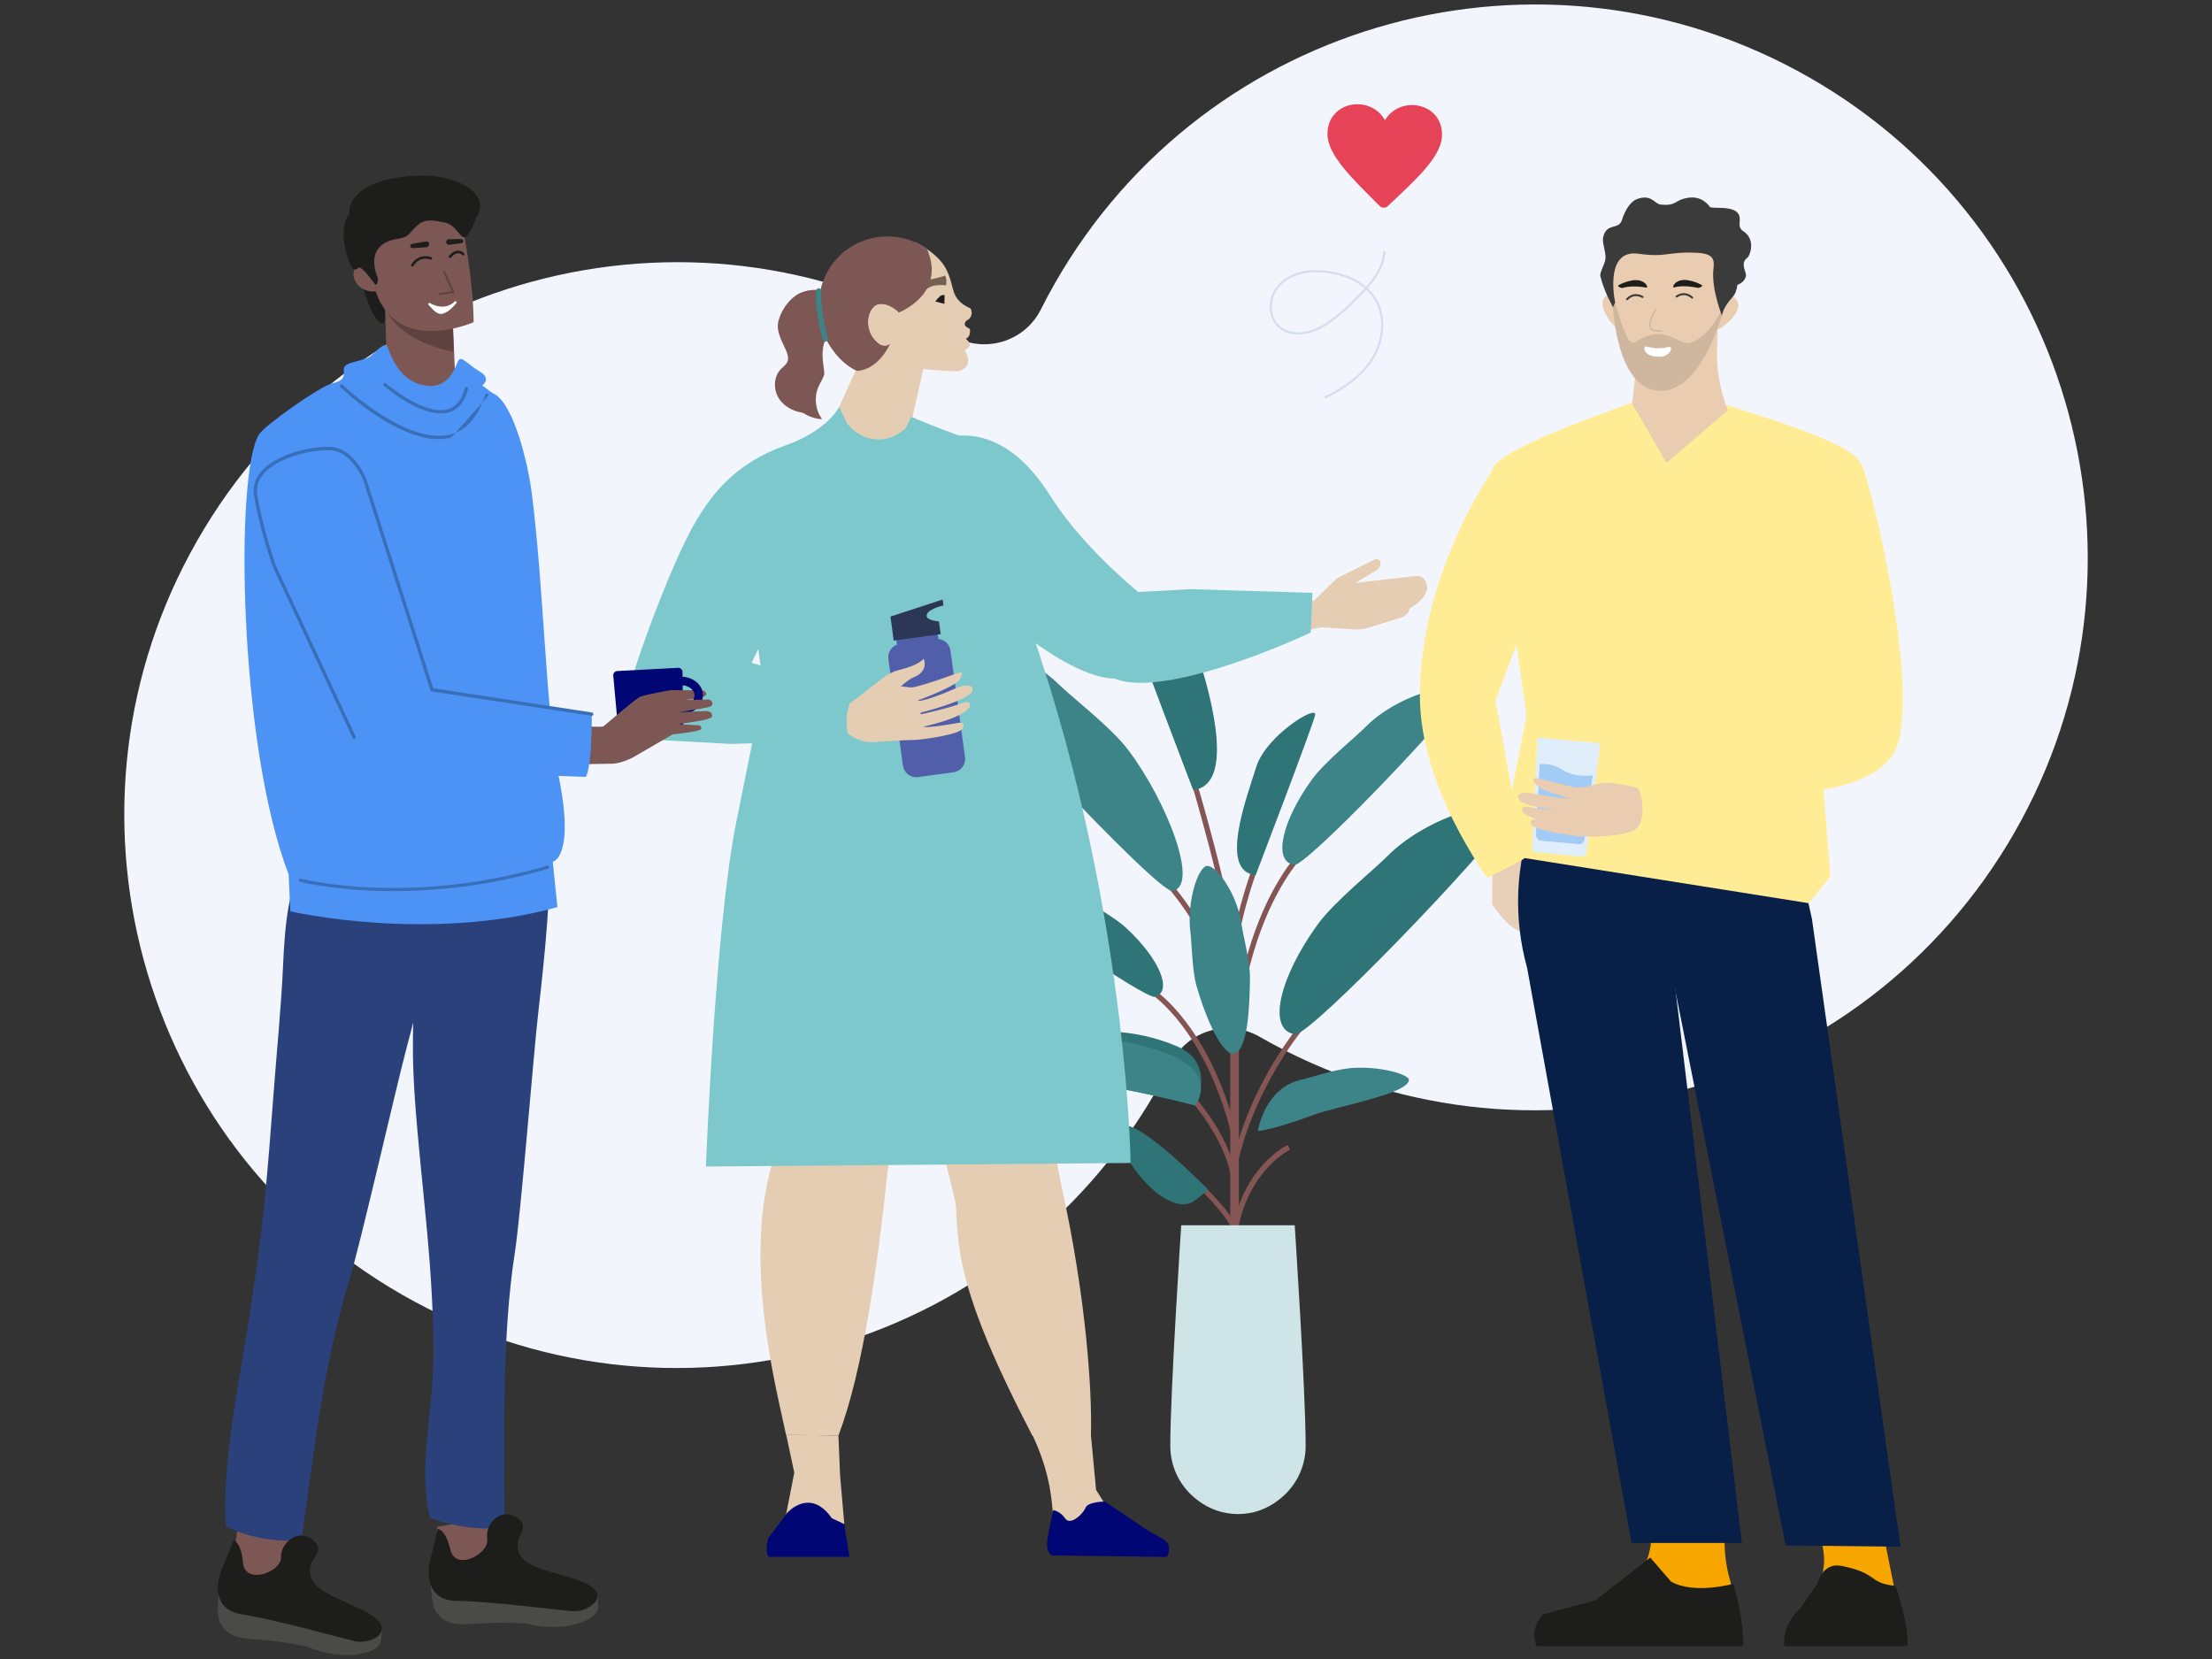 <?xml version="1.0" encoding="UTF-8"?>
<svg xmlns="http://www.w3.org/2000/svg" id="_3" data-name="3" viewBox="0 0 1280 960">
  <rect x="0" y="0" width="1280" height="960" fill="#333333" stroke="none"/>
  <defs>
    <style>
      .cls-1 {
        fill: #e0edfb;
      }

      .cls-2 {
        fill: #845553;
      }

      .cls-3 {
        fill: #2b417c;
      }

      .cls-4 {
        fill: #3d8489;
      }

      .cls-5 {
        fill: #736252;
      }

      .cls-6 {
        stroke: #ceb8a3;
        stroke-width: .85px;
      }

      .cls-6, .cls-7, .cls-8 {
        fill: none;
        stroke-miterlimit: 10;
      }

      .cls-9 {
        fill: #eacdb0;
      }

      .cls-10 {
        fill: #b1c2c9;
      }

      .cls-11 {
        fill: #081f48;
      }

      .cls-12, .cls-13 {
        fill: #3b3b3b;
      }

      .cls-14 {
        fill: #e64359;
      }

      .cls-15 {
        fill: #7d5754;
      }

      .cls-16 {
        fill: #1d1d1b;
      }

      .cls-17 {
        fill: #e394ae;
      }

      .cls-18 {
        fill: #a2cbf5;
      }

      .cls-19 {
        fill: #f1a88e;
      }

      .cls-20 {
        fill: #f2f4fa;
      }

      .cls-21 {
        fill: #cfe4e7;
      }

      .cls-22 {
        fill: #fff;
      }

      .cls-7 {
        stroke: #3d8489;
        stroke-width: 3px;
      }

      .cls-7, .cls-8 {
        stroke-linecap: round;
      }

      .cls-23 {
        fill: #ffec95;
      }

      .cls-24 {
        fill: #f2f5fc;
      }

      .cls-13 {
        opacity: .15;
      }

      .cls-25 {
        fill: #4a4a49;
      }

      .cls-26 {
        fill: #2c3655;
      }

      .cls-27 {
        fill: #f7a600;
      }

      .cls-28 {
        fill: #515ea9;
      }

      .cls-29 {
        fill: #5e423f;
      }

      .cls-8 {
        stroke: #d5ddee;
        stroke-width: 1.23px;
      }

      .cls-30 {
        fill: #396fb8;
      }

      .cls-31 {
        fill: #4d93f6;
      }

      .cls-32 {
        fill: #e8cfb8;
      }

      .cls-33 {
        fill: #010675;
      }

      .cls-34 {
        fill: #7dc8cc;
      }

      .cls-35 {
        fill: #e4cdb2;
      }

      .cls-36 {
        fill: #2f7577;
      }
    </style>
  </defs>
  <path class="cls-24" d="M1047.18,44.93c-153.32-87.79-348.77-34.67-436.56,118.65-2.93,5.11-5.69,10.27-8.3,15.46-9.51,18.92-32.84,25.77-51.2,15.23-.12-.07-.25-.14-.37-.21-153.32-87.79-348.77-34.67-436.56,118.65-87.71,153.17-34.53,348.86,118.65,436.57,153.32,87.79,348.77,34.67,436.56-118.65,2.93-5.11,5.69-10.27,8.3-15.46,9.51-18.92,32.84-25.77,51.2-15.23.12.07.25.14.37.21,153.32,87.79,348.77,34.67,436.56-118.65,87.71-153.17,34.53-348.86-118.65-436.57Z"></path>
  <g>
    <rect class="cls-2" x="711.87" y="542.44" width="5.02" height="288.59"></rect>
    <path class="cls-2" d="M715.88,713.99l-3-.47c5.93-38.04,31.18-50.47,32.25-50.98l1.31,2.74c-.25.12-24.88,12.32-30.55,48.7h0Z"></path>
    <path class="cls-2" d="M712.87,711.86c-.24-2.76-6.45-12.41-22.53-27.67l2.09-2.2c2.33,2.21,22.77,21.81,23.46,29.61,0,0-3.03.27-3.03.27Z"></path>
    <path class="cls-2" d="M715.87,674.74l-2.97-.64c10.3-47.64,40.17-82.35,40.47-82.69l2.29,2c-.3.34-29.66,34.48-39.79,81.34h0Z"></path>
    <path class="cls-2" d="M712.87,684.54c-2.48-23.45-22.42-46.13-22.62-46.36l2.27-2.02c.85.95,20.79,23.62,23.37,48.06,0,0-3.02.32-3.02.32Z"></path>
    <path class="cls-2" d="M712.91,657.79c-7.82-32.19-20.17-52.98-29.16-64.75-9.73-12.74-17.72-17.95-17.8-18l1.64-2.56c.34.22,8.42,5.46,18.46,18.56,9.2,12.02,21.85,33.23,29.81,66.03l-2.95.72h0Z"></path>
    <path class="cls-2" d="M715.9,604.7l-3.03-.23c3.27-44.02,15.08-73.43,24.42-90.34,10.17-18.43,19.48-26.3,19.87-26.63l1.95,2.33c-.09.08-9.35,7.94-19.25,25.94-9.15,16.63-20.73,45.55-23.95,88.92h0Z"></path>
    <path class="cls-2" d="M710.46,577.31c-12.35-41.04-38.27-67.92-38.53-68.18l2.17-2.12c.27.27,26.71,27.69,39.27,69.43l-2.91.88h0Z"></path>
    <path class="cls-2" d="M713.45,542.44h-3.04c0-18.73-21.68-92-21.9-92.74l2.91-.86c.9,3.03,22.03,74.44,22.02,93.6h0Z"></path>
    <path class="cls-2" d="M715.89,549.6l-3.02-.34c2.55-23.01,12.58-49.11,12.68-49.37l2.83,1.1c-.1.26-9.99,26-12.5,48.61h0Z"></path>
    <path class="cls-4" d="M727.86,654.49s3.77-24.77,24.89-29.64c8.64-1.99,20.69-6.62,31.9-6.98,16.19-.52,30.64,4.1,30.64,6.98,0,8.11-42.24,15.43-55.23,20.31-13,4.87-25.72,8.63-32.2,9.34h0Z"></path>
    <path class="cls-36" d="M691.64,639.66s12.6-24.24-10.4-34.15c-50.09-21.6-106.5,2.36-104.63,9.5,1.86,7.14,44.21,6.44,115.03,24.65h0Z"></path>
    <path class="cls-4" d="M691.64,639.66s12.16-15.63-10.02-27.25c-10.96-5.74-38.67-13.43-62.17-12.29-24.06,1.17-43.79,11.27-42.84,14.89,1.86,7.14,44.21,6.44,115.03,24.65Z"></path>
    <path class="cls-36" d="M726.61,506.39s32.98-86.17,34.41-92.62c1.43-6.45-28.47,12.01-34.05,29.93-5.58,17.92-21.87,60.67-.36,62.69Z"></path>
    <path class="cls-36" d="M690.46,457s-36.85-96.27-38.45-103.48c-1.6-7.21,36.52,10.82,42.76,30.85,6.24,20.03,19.72,70.38-4.31,72.64Z"></path>
    <path class="cls-36" d="M690.46,457s-36.85-96.27-38.45-103.48c-1.6-7.21,28.37,10.82,34.61,30.85,6.24,20.03,27.87,70.38,3.84,72.64Z"></path>
    <path class="cls-36" d="M668.49,576.82c-5.48,1.87-87.98-55.53-96.03-65.25-8.05-9.72,27.15-9.03,47.6,4.8,6.26,4.23,23.47,13.07,31.66,20.64,18.56,17.18,27.27,36.22,16.77,39.81h0Z"></path>
    <path class="cls-4" d="M723.32,565.84c.11-9.23-4.01-24.69-4.88-30.88-2.64-18.74-15.9-36.13-20.83-33.65-5.21,2.62-10.87,22.04-8.75,38.25.81,6.2.96,22.2,3.54,31.06,5.59,19.28,15.42,41.73,22.39,38.79,7.03-2.96,8.31-24.96,8.54-43.57Z"></path>
    <path class="cls-4" d="M749.03,500.44c6.68.88,87.52-83.38,94.47-96.29,6.95-12.91-32.99-4.08-53.13,16.35-6.16,6.25-23.75,20.25-31.34,30.76-17.21,23.81-22.78,47.5-10,49.18h0Z"></path>
    <path class="cls-36" d="M749.46,598.49c8.6,1.13,112.74-107.41,121.69-124.04,8.95-16.63-42.5-5.26-68.44,21.07-7.94,8.06-30.59,26.09-40.37,39.62-22.17,30.68-29.35,61.19-12.88,63.36h0Z"></path>
    <path class="cls-4" d="M678.36,515.53c-8.42,1.27-124.29-122.85-133.38-139.01-9.1-16.17,41.63-5.95,67.59,19.41,7.95,7.76,30.52,25.05,40.37,38.15,22.34,29.7,41.55,79.02,25.42,81.46Z"></path>
    <path class="cls-36" d="M699.06,688.4s-37.82-38.87-48.77-37.02c-10.95,1.85,7.33,31.75,22.09,41.01,14.76,9.25,18.85,2.48,26.68-3.99Z"></path>
    <path class="cls-21" d="M755.53,836.67c0-31.91-6.33-127.66-6.33-127.66h-65.67s-6.33,95.74-6.33,127.66c0,12.72,6.07,24.02,15.47,31.17,6.5,5.18,14.73,8.29,23.68,8.29s16.91-3,23.36-8.03c9.59-7.14,15.82-18.55,15.82-31.43h0Z"></path>
  </g>
  <g>
    <path class="cls-32" d="M863.63,493.34l-.13,30.06s8.25,12.56,15.48,15.29c2.07.78,4.52.53,6.34-1.15,4.02-4.39,12.76-13.48,12.9-16.97.07-1.75-.58-3.17-1.22-4.59l-8.38-9.07-12.29-25.3-12.69,11.74h0Z"></path>
    <path class="cls-10" d="M951.74,265.56s-.41,66.38-16,99.39c-6.57,13.93-21.53,22.17-21.53,22.17-13.7-1.68-25.65-12.24-29.08-20.84-2.79-3.08-2.98-7.15-1.64-11.08l39.82-98.38,28.43,8.74h0Z"></path>
    <path class="cls-27" d="M1001.73,916.48s-4.59-13.01-3.62-28c.97-15.1-51.07-58.58-51.07-58.58,0,0,18.85,68.23.96,78.87-17.88,10.63,40.67,36.68,53.73,7.72Z"></path>
    <path class="cls-27" d="M1096.76,921.92l-8.87-44.05-8.18-64.31-41.36,1.88,16.02,78.2c1.5,5.72,1.55,11.73.13,17.48l-2.78,11.24s32.83,17.43,45.05-.43h0Z"></path>
    <path class="cls-11" d="M888.95,455.68l-7.64,37.67c-3.03,14.96-3.64,30.25-1.85,45.31.86,7.2,2.26,14.35,4.22,21.39l60.46,332.82h63.83l-41.6-346.57-10.46-36.17-7.23-39.99-59.74-14.45h0Z"></path>
    <path class="cls-11" d="M962.81,539.85l-7.38-13.82-53.77-60.84,141.64,10.84-.88,41.79,2.43-2.41,3.62,16.14c0,.38,51.29,363.47,51.29,363.47l-66.48-.72-70.46-354.46Z"></path>
    <path class="cls-23" d="M1076.54,267.91c-4.68-10.7-47.48-24.29-80.71-34.45l-51.14-.45c-32,11.19-80.13,29.35-81.33,39.23l19.99,141.88-13.49,68.89,9.15,13.01,167.66,26.62,12.53-15.54-11.55-145.25,28.91-93.95h0Z"></path>
    <path class="cls-23" d="M1076.65,268c4.69,5.28,35.65,132.04,20.11,165.64,0,0-5.77,9.88-23.84,11.32-7.56.61-32.52-71.9-32.52-71.9l-13.01-78.05,49.25-27.01h0Z"></path>
    <path class="cls-23" d="M863.59,272.24s-41.25,58.61-41.96,128.78c-.35,34.69,15.29,72.2,38.77,106.85.62.43,21.67-11.01,21.67-11.01l-16.69-91.51,34.74-92.31-36.52-40.8Z"></path>
    <path class="cls-9" d="M947.84,203.98l-3.39,29.62,19.93,34.29,35.31-30.34.14-.27c-4.13-9.87-6.93-24.45-6.19-35.32l.26-12.01-46.06,14.03h0Z"></path>
    <path class="cls-23" d="M1097.56,395.91s6.37,23.98-1.08,38.7c-10.64,21.03-51.76,23.64-51.76,23.64l-31.31-36.77,37.22-19.51,46.92-6.05Z"></path>
    <g>
      <polygon class="cls-1" points="890.56 426.88 925.12 430.04 916.84 491.51 887.71 488.47 890.56 426.88"></polygon>
      <path class="cls-18" d="M921.69,448.79l-4.69,36.87c-.21,1.74-1.74,3.03-3.42,2.87l-21.78-1.99c-1.78-.16-3.09-1.75-3.01-3.67l2.02-40.64c2.71-.3,7.99-.28,13.96,3.54,5.03,3.27,11.99,3.44,16.93,3.01Z"></path>
      <path class="cls-1" d="M924.91,430.01c.62.06,1.07.56,1,1.1l-8.03,62.92c-.14.99-1.09,1.66-2.17,1.56l-27.32-2.5c-1.11-.1-1.94-.96-1.9-1.95l3.09-63.48c.02-.48.49-.84,1.04-.8h0c.51.05.9.45.88.91l-.57,10.98-.14,3.13-2.05,41.01c-.08,1.88,1.23,3.55,3.01,3.71l21.78,1.99c1.68.15,3.21-1.13,3.43-2.96l4.72-37.2,1.07-8.62,1.13-9.08c.06-.46.51-.79,1.03-.74h0Z"></path>
    </g>
    <path class="cls-9" d="M944.09,481.16c-10.25,3.74-29.37,2.85-29.37,2.85,0,0-26.22-2.93-28.52-6.72-2.29-3.79,3.28-3.32,3.28-3.32,0,0,20.84,3.81,21.51,2.74.42-.67-.28.33-.28.33,0,0-22.68-.97-29.36-6.74,0,0-2.97-4.85,4.63-3.16,7.59,1.69,25.03,2.81,25.03,2.81l.28.33s-30.26-2.81-32.59-7.9c-2.33-5.08,8.23-3.3,8.23-3.3,0,0,16.1,3.32,24.18,3.19l.99.89s-19.79-5.32-23-8.81c-3.21-3.49-2.1-4.56.82-3.95,2.92.61,22.24,6.07,25.97,5.33,1.78-.36,10.07-2.77,13.13-2.8,4.45-.05,17.09,2.15,18.67,3.07,2,1.16,6.75,21.41-3.59,25.18h0Z"></path>
    <path class="cls-16" d="M889.12,952.55h119.61s.63-15.19-5.7-36.07c0,0-22.78,6.33-36.07-1.27l-12.02-13.92-31.64,24.68-30.38,8.23s-8.23,7.59-3.8,18.35h0Z"></path>
    <path class="cls-16" d="M1096.92,917.74s7.86,22.45,6.82,34.81h-71.16s-2.44-11.03,9.16-21.79l9.98-14.5s2.8-12.32,13.76-10.15c21.74,4.31,14.94,9.73,31.43,11.63h0Z"></path>
    <path class="cls-9" d="M930.72,148.71l2.48,26.49s1.5,51.71,28.3,50.97c26.8-.74,38.8-57.37,38.8-57.37l3.03-21.91s-45.6-54.31-69.74-6.82l-2.88,8.64Z"></path>
    <path class="cls-9" d="M995.46,174.05s5.45-7.41,9.93.44c4.48,7.85-20.09,25.98-16.32,11.77,3.77-14.21,6.39-12.21,6.39-12.21Z"></path>
    <path class="cls-9" d="M936.6,173.85s-3.59-7.87-8.45-1.17,13.4,27.74,12.17,13.72c-1.23-14.02-3.72-12.55-3.72-12.55Z"></path>
    <path class="cls-16" d="M952.85,165.06c-.06-.09-1.15-2.22-4.46-2.82-.6-.11-1.22-.16-1.86-.16-2.59,0-6.83,1.18-9.97,2.98-.59.34.11.94.93,1.29.64.27,1.37.45,1.95.11,0,0,.01,0,.02,0,1.48-.41,6.02-1.33,13.33-.02,0,0,0,0,0,0,.49.07.39-.9.07-1.36h0Z"></path>
    <path class="cls-16" d="M984.8,164.97c-3.13-1.8-7.37-2.98-9.97-2.98-.64,0-1.26.05-1.86.16-3.31.6-4.4,2.73-4.46,2.82-.33.49-.43,1.51.13,1.35-.08.06-.12.1-.12.1,5.75-1.9,13.87.19,13.87.19-.03-.04-.06-.07-.1-.11.5.12,1.06-.03,1.57-.24.82-.35,1.52-.96.93-1.29h0Z"></path>
    <path class="cls-13" d="M933.21,175.2s1.5,51.71,28.3,50.97c26.8-.74,38.8-57.37,38.8-57.37,0,0-6.21,23.25-21.58,29.4-7.08,2.83-14.51-11.85-32.72-.19-4.46,2.86-9.4-16.25-11.47-23.03-.55-1.79-1.33.22-1.33.22Z"></path>
    <path class="cls-6" d="M961.66,191.45h-2.61c-1.97,0-4.35-.43-4.35-3.76s3.51-8.9,3.51-8.9"></path>
    <path class="cls-22" d="M966.74,201.11c-.23-.34-.67-.48-1.31-.35-1.34.29-2.65.57-4.01.68-2.65.21-5.35-.05-7.91-.77-.5-.14-1.08-.29-1.51,0-.54.36-.51,1.17-.33,1.79.81,2.7,3.63,3.56,6.44,3.85,2.81.29,5.49.14,7.48-1.87.5-.5.96-1.07,1.18-1.74.22-.66.21-1.23-.04-1.59h0Z"></path>
    <path class="cls-12" d="M979.42,172.74c-.2.09-.45.06-.63-.09-4.23-3.71-8.08-.73-8.24-.6-.24.19-.62.16-.82-.09-.2-.25-.16-.62.09-.82.05-.04,4.76-3.74,9.75.63.24.21.27.58.05.83-.06.07-.12.11-.2.15h0Z"></path>
    <path class="cls-12" d="M941.33,173.7c.21.08.46.03.62-.14,3.94-4.02,8-1.34,8.17-1.22.25.17.63.11.81-.15.18-.27.12-.63-.15-.82-.05-.03-5.03-3.38-9.68,1.36-.23.23-.22.6,0,.83.06.06.13.1.21.13h0Z"></path>
    <path class="cls-12" d="M1008.93,133.88c-4.07-2.71-1.3-5.7-2.5-9.12-2.27-6.45-15.86-3.55-16.99-5.06-5.02-6.7-11.59-5.82-15.75-4.52-4.72,1.47-4.64,4.15-13.13,3.16-3.35-.85-5.18-6.01-13.09-3.21-4.65,1.64-7.63,7.95-8.99,12.37-1.76,5.68-8.99,1.17-10.83,9.94-.63,2.99,1.67,8.26,1.38,12.13-.27,3.51-3.51,7.86-2.94,10.3,2.02,8.64,7.32,17.93,7.32,17.93l1.2-2.83c-1.14-5.77-4.78-30.76,13.55-28.14,5.07.72,8.53.86,11.46.73,5.5-.24,9.14-1.42,18.09-1.42,13.23,0,14.57,2.79,13.81,9.28-.73,6.19.67,13.37,2.15,18.8,0,.31,0,.48,0,.48,0,0,.05,0,.13,0,1.3,4.63,2.62,7.87,2.62,7.87,0,0,.42-4.45,6.18-10.74,1.65-1.79,2.44-4.23,2.74-6.91,1.86-.89,4.08-2.02,4.92-4.94.72-2.51-3.78-7.37.91-10.89,1.52-1.14,4.96-10.42-2.24-15.21Z"></path>
  </g>
  <g>
    <path class="cls-35" d="M723.02,353.29l37.3-5.71c2.03-1.99,7.83-7.67,11.95-11.63.65-.62,1.25-1.29,2.08-1.69l21.17-10.52c.61-.31,1.3-.31,1.91-.05.62.29,1.12.82,1.31,1.46.37,1.17.15,2.76-1.92,4.59l-12.54,7.56,33.63-3.81,1.84-.18c2.23-.2,4.34,1.08,5.24,3.22v.03c1.34,3.26,1.1,5.06-.72,7.98-3.1,4.9-8.59,7.46-8.59,7.46-.45,4.12-4.83,5.3-4.97,5.34l-18.64,5.83c-3.17.98-6.52,1.29-9.83.93l-17.47-1.12-45.56,8.1c-3.69.69,3.79-17.78,3.79-17.78Z"></path>
    <polygon class="cls-35" points="496.88 228.64 475.15 258.64 496.88 290.97 551.11 284.13 518.73 228.64 496.88 228.64"></polygon>
    <path class="cls-35" d="M609.98,883.55l-.9-10.01c-1.04-11.64-2.98-24.39-11.48-42.81l-11.75-25.55,40.65,18.56c2.62,1.2,4.5,3.74,4.75,6.42l3.01,31.99,9.77,15.56s-21.45,21.31-34.05,5.84h0Z"></path>
    <path class="cls-35" d="M547.91,656.76c10.53-41.41,28.32-235.71,41.4-127.81,7.89,65.04,21.31,140.85,25.37,159.39,13.83,63.14,17.33,116.43,16.6,141.91l-33.87.51c-60.89-116.94-35.72-117.56-49.51-174h0Z"></path>
    <path class="cls-35" d="M532.47,459.88c-17.83-41.41-102.39-38.83-96.45,69.06,3.58,65.04,16.68,126.17,12.36,139.18-19.78,59.55,1.24,136.64,6.46,162.12l30.32.51c28.64-75.42,35.32-246.78,47.3-370.87h0Z"></path>
    <path class="cls-35" d="M585.83,422.08h-123.52s-25.42,40.07-26.19,99.64c-.77,59.58,16.66,169.1,16.66,169.1l54.19,16.79c13.22-61.06,27.86-121.2,25.51-162.01l16.83,1.22,36.53-124.74h0Z"></path>
    <path class="cls-35" d="M466.95,422.08h123.52c-.15-.32,21.54,51.91,22.16,99.64.77,59.58-2.85,169.1-2.85,169.1l-55.14,13.11c-11.76-56.7-35.53-117.27-34.55-157.65l-53.13-124.21h0Z"></path>
    <path class="cls-35" d="M488.52,881.4l-2.4-27.67-.95-22.99-30.25-.65,4.7,22.14-6.06,30.8s25.08,13.84,34.96-1.63Z"></path>
    <path class="cls-33" d="M444.5,890.23c-2.28,9.12.58,10.68.58,10.68h46.47l-3.04-19-7.19-3.39c-12.58-18.09-25.73-3.16-25.73-3.16l-11.1,14.86h0Z"></path>
    <path class="cls-33" d="M674.75,900.93l-65.97-.87s-2.56-.98-2.92-5.25c-.37-4.26,3.65-20.99,3.65-20.99,0,0,4.02.66,6.94,4.92,2.92,4.26,10.22-2.62,11.69-6.23,1.46-3.61,11.2-3.61,11.2-3.61l25.32,17.05.39.12c.29.52,9.03,4.33,10.63,6.92,1.52,2.46.47,8.29-.92,7.93h0Z"></path>
    <path class="cls-35" d="M536.05,205.76l-9.05,40.06c-16.45,2.12-32.63,6.88-45.7-2.04l2.14-3.57,27.19-60.08,25.42,25.63h0Z"></path>
    <path class="cls-34" d="M485.57,235.46s-6.31,13.53-31.07,22.28c-29.56,10.46-42.59,28.88-50.81,42.21-16.39,26.56-40.94,98.34-38.37,95.7l52.04,23.5,36.74-74.65s17.35-12.92,27.75-18.37c10.4-5.45,44.82-7.98,3.72-90.68h0Z"></path>
    <path class="cls-34" d="M527.29,241.15s16.62,7.57,45.43,16.98c29.81,9.74,11.6,19.62,17.78,34,17.42,40.53-33.22,43.77-33.22,43.77,0,0,21.97,8.5,11.57,3.05-10.4-5.45-82.66-15.1-41.56-97.8h0Z"></path>
    <path class="cls-17" d="M547.76,447.59c0,38.48-4.91,105.37-43.39,105.37s-69.68-31.2-69.68-69.68,31.2-69.5,69.68-69.68c30.71-.14,43.39-4.5,43.39,33.98h0Z"></path>
    <path class="cls-34" d="M453.38,340.31s-11.33,55.89-27.34,135.45c-12.29,61.08-17.55,199.27-17.55,199.27l245.74-2.06s-2.07-169.33-69.99-342.16c-25.38-64.57-130.86,9.5-130.86,9.5h0Z"></path>
    <path class="cls-34" d="M426.02,283.21l18.78,135.96,160.16,72.86-22.28-177.63s-98.72-87.06-156.66-31.2Z"></path>
    <path class="cls-34" d="M503.86,281.39s103.8,122.2,148.64,110.57c44.84-11.63,23.97-35.53,23.97-35.53,0,0-43.65-30.09-68.82-69.7-47.6-74.92-103.79-5.33-103.79-5.33h0Z"></path>
    <path class="cls-15" d="M515.27,198.72s-4.1,4.61-9.85-2.87c-5.75-7.48-2.82-18.99,3.3-19.85,6.12-.86,11.39,4.81,11.39,4.81,0,0,25-19.96,9.46-40.64-11.13-4.84-24.08-4.66-35.56,1.81-19.5,10.99-26.03,36.36-14.59,56.66,11.44,20.3,33.09,24.41,52.59,13.42.09-.05-3.11.39-6.16-1.87-6.31-4.69-10.58-11.46-10.58-11.46h0Z"></path>
    <path class="cls-35" d="M561.64,178.52c-2.45-1.12-4.25-2.26-5.61-3.46-5.94-5.25-3.9-10.63-8.75-19.75-4.13-7.76-13.9-13.27-16.87-14.77-.28-.13-.83-.07-.85-.38.76,12.78-9.46,40.64-9.46,40.64,0,0-5.27-5.68-11.39-4.81-6.12.86-9.05,12.37-3.3,19.85,5.75,7.48,9.85,2.87,9.85,2.87,0,0,4.88,11.71,11.99,13.63,2.49.67,6.53,1.18,10.74,1.56,7.83.7,16.24.95,16.24.95,7.95-1.7,5.78-8.43,5.78-8.43l-1.75-3.79s.28.04,2.27-1.58c2.3-1.87-1.71-5.07-1.71-5.07,3.23-1.06,2.41-5.57,2.41-5.57,0,0,.69.38-1.77-1.11-2.46-1.48-.4-3.6-.4-3.6,5.17-2.72,2.58-7.19,2.58-7.19h0Z"></path>
    <path class="cls-15" d="M534.55,142.84s-5.6,10.78-13.97,36.22l8.92-38.99c1.42.55,3.65,1.86,5.06,2.77Z"></path>
    <path class="cls-35" d="M533.74,212.35l-18.47,21.52-20.2-19.28s11.63,1.33,20.2-15.88c6.62-13.3,18.47,13.64,18.47,13.64h0Z"></path>
    <path class="cls-15" d="M453.18,186.26c0,10.23,11.04,8.81,21.27,8.81s15.76,1.42,15.76-8.81-8.29-18.52-18.52-18.52-18.52,8.29-18.52,18.52Z"></path>
    <path class="cls-5" d="M546.85,159.5c.93,1.39.91,4.06.63,5.63,0,0-4.53-.55-7.81.39-3.28.94-7.19,4.61-7.19,4.61l-.31-1.8s3.67-6.17,7.42-6.88c3.75-.7,7.27-1.95,7.27-1.95h0Z"></path>
    <path class="cls-34" d="M492.44,405.38s-62.27-29.54-99.45-29.1c-25.15.29-27.64,16.95-27.64,16.95.48,11.83,4.71,23.45,10.85,29.69,1.46,3.65,5.05,5.3,9.25,5.53l37.33,2.03,70.64-2.14-.98-22.96Z"></path>
    <path class="cls-34" d="M759.46,343.06l-70.64-2.14-37.33,2.03c-4.2.23-7.78,1.88-9.25,5.53-6.14,6.25-10.38,17.86-10.85,29.69,0,0,2.48,16.66,27.64,16.95,37.18.44,99.45-29.1,99.45-29.1l.98-22.96Z"></path>
    <path class="cls-34" d="M490.21,245.16l2.47,2.54c8.71,8.94,23.13,8.8,31.66-.31h0l16.59,19.75-9.58,21.26s-28.74,4.97-31.61,3.77c-2.87-1.2-21.26-8.08-21.26-8.08v-26.92l11.73-12.02h0Z"></path>
    <g>
      <path class="cls-28" d="M543,369.76l-.4-2.95-23.95,3.27.4,2.95c-3.32,1.24-5.47,4.65-4.97,8.31l8.42,61.71c.58,4.24,4.48,7.21,8.72,6.63l20.57-2.81c4.24-.58,7.21-4.49,6.63-8.72l-8.42-61.71c-.5-3.66-3.48-6.37-7.01-6.67Z"></path>
      <path class="cls-26" d="M544.33,366.96l-27.17,3.71-1.89-13.87,30.2-9.89.47,3.42s-10.24,2.29-9.7,6.25c.35,2.53,7.1,3.02,7.1,3.02l1.01,7.37h0Z"></path>
    </g>
    <path class="cls-16" d="M546.49,175.82l-5.24-1.34s2.28-3.28,3.73-3.63,1.61.04,1.61.04l-.1,4.94Z"></path>
    <path class="cls-15" d="M515.27,198.72s-4.1,4.61-9.85-2.87c-5.75-7.48-2.82-18.99,3.3-19.85,6.12-.86,11.39,4.81,11.39,4.81,0,0,27.78-10.52,16.27-36.82-12.1-8.15-30.9-8.48-42.37-2.02-19.5,10.99-26.03,36.36-14.59,56.66,11.44,20.3,35.85.09,35.85.09h0Z"></path>
    <path class="cls-15" d="M479.99,177.6c-.41.49-.92.92-1.43,1.31-2.35,1.85-4.91,3.44-7.62,4.73-2.48,1.18-5.22,2.21-6.85,4.41-1.37,1.85-1.58,4.12-1.12,6.37.67,3.26,3.82,7.78,5.03,9.46,1.57,2.17.47,7.08-.45,9.6-.92,2.52-2.46,4.76-3.47,7.24-2.44,5.95-1.52,13.16,2.34,18.3-6.12-.34-12.29-3.2-15.64-8.34-3.35-5.14-3.23-12.59,1.02-17.01,1.39-1.45,3.21-2.63,3.92-4.51.7-1.88.1-3.99-.66-5.85-2.27-5.58-6.25-11.45-4.57-17.73,1.49-5.56,5.24-11.28,9.99-14.55,5.26-3.61,12.86-4.29,17.86-.33,1.72,1.36,3.14,3.63,2.37,5.69-.17.44-.42.84-.72,1.2h0Z"></path>
    <path class="cls-15" d="M489.31,181.16c-.41.49-.92.92-1.43,1.31-2.35,1.85-4.91,3.44-7.62,4.73-2.48,1.18-5.22,2.21-6.85,4.41-1.37,1.85,6.41-1.4,6.88.85-7.71,8.23-2.5,22.07-3.41,24.58-.92,2.52-2.46,4.76-3.47,7.24-2.44,5.95-1.52,13.16,2.34,18.3-6.12-.34-12.29-3.2-15.64-8.34-3.35-5.14-3.23-12.59,1.02-17.01,1.39-1.45,3.21-2.63,3.92-4.51.7-1.88.1-3.99-.66-5.85-2.27-5.58-6.25-11.45-4.57-17.73,1.49-5.56,5.24-11.28,9.99-14.55,5.26-3.61,12.86-4.29,17.86-.33,1.72,1.36,3.14,3.63,2.37,5.69-.17.44-.42.84-.72,1.2h0Z"></path>
    <path class="cls-7" d="M477.63,196.21s-4.62-16.05-3.86-27.9"></path>
    <path class="cls-35" d="M491.66,407.16s15.68-11.93,18.79-14.51c3.11-2.58,7.67-4.35,7.67-4.35,6.09-1.73,12.53-3.12,16.39-7.08,0,0,3.3,7.12-5.91,10.78-4.69,1.87-12.37,10.14-12.37,10.14,0,0-1.66,4.6,1.52,3.95.54-.11-26.03,15.1-26.03,15.1-3.84-3.36-.07-14.04-.07-14.04h0Z"></path>
    <path class="cls-35" d="M491.01,424.72c2.35,1.76,7.82,5.34,14.87,4.73,12.08-1.05,25.2-1.36,25.2-1.36,0,0,24.49-2.63,26.19-6.78,1.69-4.15-3.52-2.89-3.52-2.89,0,0-18.74,3.5-20.06,1.78-.48-.62.3.3.3.3,0,0,21.32-4.16,26.91-10.93,0,0,2.2-5.32-4.77-2.55-6.97,2.77-23.31,6.34-23.31,6.34l-.04-.97s28.25-7.08,29.82-12.55c1.56-5.46-8.19-2.18-8.19-2.18,0,0-14.98,6.95-22.63,7.96l-.65-.3s21.46-7.93,24.06-11.91c2.6-3.98,1.41-4.9-1.27-3.87-2.68,1.03-23.32,8.48-26.94,8.25-1.73-.11-9.87-1.39-12.76-.99-4.21.58-12.71,5.32-13.86,6.72-2.59,3.19-8.7,8.52-9.66,10.67-.3.68.1-1.42-.23-1-1.31,1.67-.44,1.24-.3,3.1,0,0-.68,7.32.84,8.46h0Z"></path>
  </g>
  <g>
    <path class="cls-15" d="M370.17,403.29c2.72-1.34,18.14-3.99,18.14-3.99l18.41.2s1.93.41,1.94,2.17c.02,1.77-5.49,2.59-12.29,3.36l-26.2-1.75Z"></path>
    <g>
      <path class="cls-33" d="M357.19,388.31c-1.39.07-2.45,1.29-2.32,2.68l2.92,31.99c.11,1.17,1.24,2.05,2.56,1.99l32.7-1.58c1.29-.06,2.31-1.01,2.3-2.21l-.41-32.32c-.02-1.4-1.19-2.5-2.59-2.43l-35.16,1.88Z"></path>
      <path class="cls-33" d="M394.5,413.46c-7.09.38-13.12-4.21-13.44-10.24-.32-6.02,5.19-11.23,12.27-11.61s13.12,4.21,13.44,10.24-5.19,11.23-12.27,11.61ZM393.6,396.53c-4.38.23-7.8,3.12-7.62,6.43s3.89,5.82,8.27,5.59,7.8-3.12,7.62-6.43-3.89-5.82-8.27-5.59Z"></path>
    </g>
    <g>
      <polygon class="cls-15" points="135.11 901.48 138.86 874.12 159.84 880.21 169.09 893.3 168.41 919.24 149.69 930.52 133.22 922.17 135.11 901.48"></polygon>
      <polygon class="cls-15" points="252.97 883.5 253.9 904.61 265.73 921.54 289.62 916.44 287.99 898.58 289.85 877.24 252.97 883.5"></polygon>
      <g>
        <path class="cls-20" d="M112.2,210.7s0,0,0-.01c-.38.07-.46.08,0,.01Z"></path>
        <path class="cls-3" d="M238.2,486.93c6.74,4.93,4.41-.52,5.02,2.5,26.03-3.27,49.01-7.78,75.38-8.27.23,35.57-3.11,70.06-7.1,104.54-2.75,23.82-10.08,116.83-13.59,139.22-7.56,48.21-6.2,109.36-6.01,157.78-8.64,3.93-29.34.81-43.14-4.41-6.77-29.31,1.3-58.13,1.91-88.58,1.04-52.01-7.06-103.52-10.59-153.8-2.89-41.26.84-51.55-1.67-76.35-2.11-20.87-8.46-58.93-.21-72.63h0Z"></path>
        <path class="cls-25" d="M249.37,916.5l96.32,6.17s.7,1.66.27,8.24c-.43,6.58-19.98,14.45-41.77,8.51-25.88-1.21-28.97.87-38.39.42-9.42-.45-11.87-5.45-11.87-5.45-4.54-2.6-4.56-17.88-4.56-17.88h0Z"></path>
        <path class="cls-16" d="M253.33,884.8s4.35-.29,7.37,12.16c3.03,12.46,22.7,2.1,21.24-6.53-1.46-8.63,8.05-18.59,17.22-12.23,9.16,6.36-3.23,10.26,1.41,20.86,4.65,10.6,30.03,11.5,40.99,18.61,10.96,7.11-2.01,15.42-10.36,14.67-8.35-.74-48.86-5.85-66.77-5.95-17.91-.09-17.29-16.73-15.56-23.39s4.44-18.2,4.44-18.2h0Z"></path>
        <path class="cls-3" d="M176.88,498.47c5.96,5.85,4.44.12,4.61,3.2,26.23.52,49.62-.63,75.78,2.68-4.9,35.23-13.18,68.88-22.1,102.42-6.16,23.17-26.82,114.16-33.52,135.8-14.44,46.61-20.3,100.07-27.1,148.01-9.12,2.64-30.9-.27-43.8-7.42-2.47-29.98,6.08-76.29,11.08-106.34,8.53-51.32,11.67-80.4,15.43-130.66,3.09-41.24,5.46-62.83,6.55-87.74.92-20.95,2.93-47.59,13.07-59.95h0Z"></path>
        <path class="cls-25" d="M126.62,922.2l94.34,19.64s.53,2.1-.84,8.55c-1.37,6.45-21.85,11.42-42.56,2.4-23.98-5.02-28.8-3.31-38.05-5.12-9.25-1.81-10.96-7.11-10.96-7.11-4.12-3.23-1.93-18.35-1.93-18.35h0Z"></path>
        <path class="cls-16" d="M135.11,891.4s4.34.33,5.54,13.1c1.2,12.76,22.16,5.35,21.96-3.4-.2-8.75,10.65-17.24,18.8-9.62,8.15,7.62-4.68,9.69-1.61,20.85,3.07,11.16,28.06,15.71,37.88,24.33,9.82,8.62-4.21,14.97-12.36,13.03-8.15-1.94-47.5-12.84-65.21-15.52-17.71-2.68-14.69-19.05-12.02-25.39,2.67-6.35,7.02-17.37,7.02-17.37h0Z"></path>
        <path class="cls-16" d="M215.28,153.48l12.66,22.18-6.04,11.58c-7.48.34-14.32-30.19-14.32-30.19l7.69-3.58Z"></path>
        <path class="cls-19" d="M224.05,215.9s36.85,1.02,37.47,1.02,14.02,7.54,14.02,7.54l2.72,2.72s-3.45,27.63-4.08,28.57c-.63.94-28.89,1.57-28.89,1.57l-37.05-34.22,15.8-7.2h0Z"></path>
        <path class="cls-15" d="M222.44,167.24l39.22,9.7,1.69,40.73c-1.84,1.87-.87,11.54-2.68,12.74-17.91,11.93-36.62-14.51-36.62-14.51l-1.61-48.66h0Z"></path>
        <path class="cls-29" d="M220.32,171.13l41.73,17.81.49,14.67c-39.98-8.1-42.22-32.48-42.22-32.48h0Z"></path>
        <path class="cls-15" d="M267.78,131.75s-2.1-20.2-26.6-19.2c-29.12,1.2-32.75,23.57-32.75,23.57l9.01,32.81c13.08,36.89,56.64,17.5,56.64,17.5-.18-25.31-6.31-54.69-6.31-54.69h0Z"></path>
        <path class="cls-15" d="M206.71,164.46c-3.17-4.01-2.62-8.46.09-10.6,2.71-2.15,7.49-.64,10.66,3.38,3.17,4.01,4.55,8.31,1.84,10.46-2.71,2.15-9.42.78-12.59-3.23h0Z"></path>
        <path class="cls-16" d="M246.73,143.08c.97-.12,1.71-.96,1.64-1.89h0c-.07-.92-.92-1.59-1.89-1.47l-7.57,1.32c-.97.11-1.57.52-1.5,1.45h0c.07.92,1.01,1.15,1.98,1.04l7.34-.44h0Z"></path>
        <path class="cls-16" d="M266.56,140.76c.88-.05,1.54-.34,1.49-1.22h0c-.05-.88-.79-1.27-1.67-1.22l-6.72.11c-.88.05-1.55.81-1.5,1.69h0c.05.88.81,1.55,1.69,1.5l6.72-.87h0Z"></path>
        <path class="cls-29" d="M254.63,170.67c-.31.05-.59-.17-.63-.47-.04-.3.16-.59.47-.63l7.05-1.04-5.04-10.93c-.13-.28,0-.61.27-.74.28-.12.61,0,.74.27l5.66,12.29-8.53,1.26h0Z"></path>
        <path class="cls-22" d="M255.67,181.63c-2.51.37-4.67-1.8-7.53-5.05-.25-.28-.45-.6-.26-.93.19-.33.61-.45.93-.26,8.83,5,14.01-.64,14.23-.88.25-.28.68-.31.97-.06.28.25.31.68.06.96-.04.04-4.25,5.6-8.39,6.21h0Z"></path>
        <path class="cls-16" d="M275.61,126c8.83-12.37-9-26.51-38.09-24.12-38.57,3.17-35.4,22.05-35.4,22.05-6.52,7.39-2.04,24.37,1.48,30.72,1.49,2.68,4.08.21,4.08.21,0,0,1.18-1.49,8.79,8.95,2.25,3.09,2.18-2.61,2.18-2.61-6.37-16.38,2.95-21.49,10.45-22.8,7.5-1.31,6.51-2.09,10.55-6.16,4.04-4.06,6.05-6.09,18.06-3.41,6.38,1.42,8.57,9.51,11.53,8.36,2.61-1.01,6.37-11.19,6.37-11.19h0Z"></path>
        <path class="cls-16" d="M238.51,154.21c-.1-.01-.2-.05-.29-.11-.35-.22-.45-.68-.23-1.02,4.47-7.11,11.52-4.32,11.59-4.29.38.15.56.59.41.97-.15.38-.61.56-.97.41-.25-.1-5.99-2.32-9.77,3.7-.16.26-.45.38-.73.34h0Z"></path>
        <path class="cls-16" d="M260.19,149.22c-.1-.03-.19-.08-.27-.15-.31-.27-.34-.74-.08-1.05,1.73-1.99,3.5-2.99,5.28-2.98,2.14.01,3.43,1.51,3.48,1.58.26.31.23.77-.08,1.04-.31.27-.78.23-1.05-.08,0-.01-.93-1.05-2.38-1.05-1.32,0-2.71.83-4.13,2.47-.2.23-.5.31-.78.23h0Z"></path>
        <path class="cls-31" d="M279.08,223.05l5.67,4.27c12.68,4.88,20.95,42.57,22.87,57.33,7.04,54.07,8.38,129.27,15.54,164.01,9.8,47.58-3.31,50.02-3.31,50.02l2.72,26.23c-75.16,20.76-154.55,2.45-154.55,2.45l-1.01-21.48c-28.88-74.65-31.22-232.31-17.15-254.46,3.56-5.61,35.4-27.83,42.1-29.48s7.28-3.27,6.97-8.13c-.31-4.86,11.65-4.27,16.01-8.17,4.36-3.91,7.99-8.05,9.46-4.49,1.47,3.56,6.05,19,20.93,21.84,14.88,2.85,18.22-11.48,19.96-14.41,1.74-2.92,5.37,2.3,12.38,6.48,7.02,4.18,1.4,7.99,1.4,7.99h0Z"></path>
        <path class="cls-30" d="M282.58,228.96c.16-.5-.12-1.04-.63-1.2-.52-.16-1.04.12-1.2.63-4.04,12.88-10.81,20.62-20.11,22.99-25.32,6.53-62.04-28.42-62.41-28.77-.38-.36-.98-.35-1.35.03-.36.38-.35.99.03,1.35,1.39,1.35,31.72,30.23,57.1,30.12,2.42-.01,4.81-.29,7.11-.87"></path>
        <path class="cls-30" d="M259.93,238.56c5.37-1.64,9.05-6.17,10.94-13.47.13-.5-.18-1.02-.69-1.15-.52-.15-1.03.17-1.16.68-1.71,6.61-4.96,10.7-9.65,12.13-13.73,4.19-35.81-14.74-36.03-14.93-.4-.34-1-.29-1.35.09-.35.39-.31.99.09,1.34.84.73,18.71,16.07,33.04,16,1.66,0,3.28-.22,4.82-.69Z"></path>
        <path class="cls-30" d="M214.79,515.41c25.78,1.12,61.76-.74,102.34-12.7.45-.13.72-.64.6-1.14-.12-.5-.58-.8-1.03-.66-80.11,23.61-142.09,7.67-142.7,7.51-.48-.14-.91.19-1.02.69-.11.5.17,1.01.62,1.13.31.08,15.8,4.07,41.18,5.18h0Z"></path>
        <path class="cls-15" d="M238.2,440.74c-4.66-.25-9.03-2.2-12.3-5.52-16.33-16.61-42.62-94.49-58.55-124.2-19.04-35.52-11.94-35.9,1.86-39.96,13.8-4.05,22.37,9.46,22.37,9.46l55.32,122.37s86.79,19.83,102.24,17.48c0,0,18.32-15.73,21.04-17.07,2.72-1.34,18.14-3.99,18.14-3.99l7.02.13,1.04,5.6,13.46-.25s1.71-.16,2.31,1.87c.6,2.03-1.57,2.32-3.18,2.76-1.61.44-16.02,2.64-16.02,2.64l15.85-.59s2.97.18,3.23,2.17c.27,2-1.24,1.83-3.5,2.68-2.26.85-16.17,2.69-16.17,2.69l11.63.7s1.33-.34,1.77,1.27c.44,1.61-1.84,1.68-3.59,2.18-1.75.49-12.96,1.83-12.96,1.83,0,0-21.96,12.76-22.9,13.27s-5.97,3.03-11.06,3.65c0,0-67.35,1.53-117.05-1.17h0Z"></path>
        <path class="cls-31" d="M206.1,267.12c-4.78-25.65-27.18-3.06-27.18-3.06l-32.98,10.54-1.23,25.74s59.7,124.65,64.5,133.55c4.8,8.9,22.41,11.82,22.41,11.82l107.41,3.86c3.71-6.91,3.4-36.31,3.4-36.31l-92.44-14.12-43.87-132.02h0Z"></path>
        <path class="cls-30" d="M210.17,277.84c-.06-.15-6.26-15.56-17.52-17.13-8.36-1.17-29.6,2.7-39.2,12.53-3.81,3.9-5.34,8.31-4.55,13.11,3.27,19.98,10.69,40.75,10.73,40.87l46.21,98.98c.24.52.02,1.07-.47,1.3-.49.23-1.07.02-1.3-.47l-46.24-99.07c-.06-.16-4.49-12.56-8.03-27.43h0c-1.07-4.48-2.06-9.19-2.83-13.86-.89-5.45.82-10.42,5.08-14.8,10.46-10.71,32.49-14.27,40.87-13.1,12.37,1.73,18.8,17.67,19.09,18.41l38.71,121.08,91.84,14.03c.54.08.9.6.82,1.11-.08.53-.59.9-1.12.82l-93.04-14.21"></path>
      </g>
    </g>
  </g>
  <path class="cls-14" d="M801.43,69.56c-8.48-15.09-32.98-11.08-33.26,7.67-.18,12.34,14.02,25.81,30.22,42,.63.64,1.46.96,2.3.97s1.67-.29,2.32-.9c16.73-15.77,31.25-28.76,31.43-41.11.27-18.82-24.17-23.37-33.02-8.64h0Z"></path>
  <path class="cls-8" d="M766.87,229.89c10.24-4.83,20.59-11.89,26.82-21.56,5.23-8.11,7.59-18.28,5.28-27.64-4.21-17.08-22.54-24.02-38.56-23.77-8.12.13-16.55,3.18-21.43,9.67s-5.07,16.66.85,22.21c4.89,4.58,12.56,5.06,18.92,2.92,10.27-3.45,19.41-12.12,26.82-19.72,7.13-7.31,14.83-15.38,15.51-26.16"></path>
</svg>
